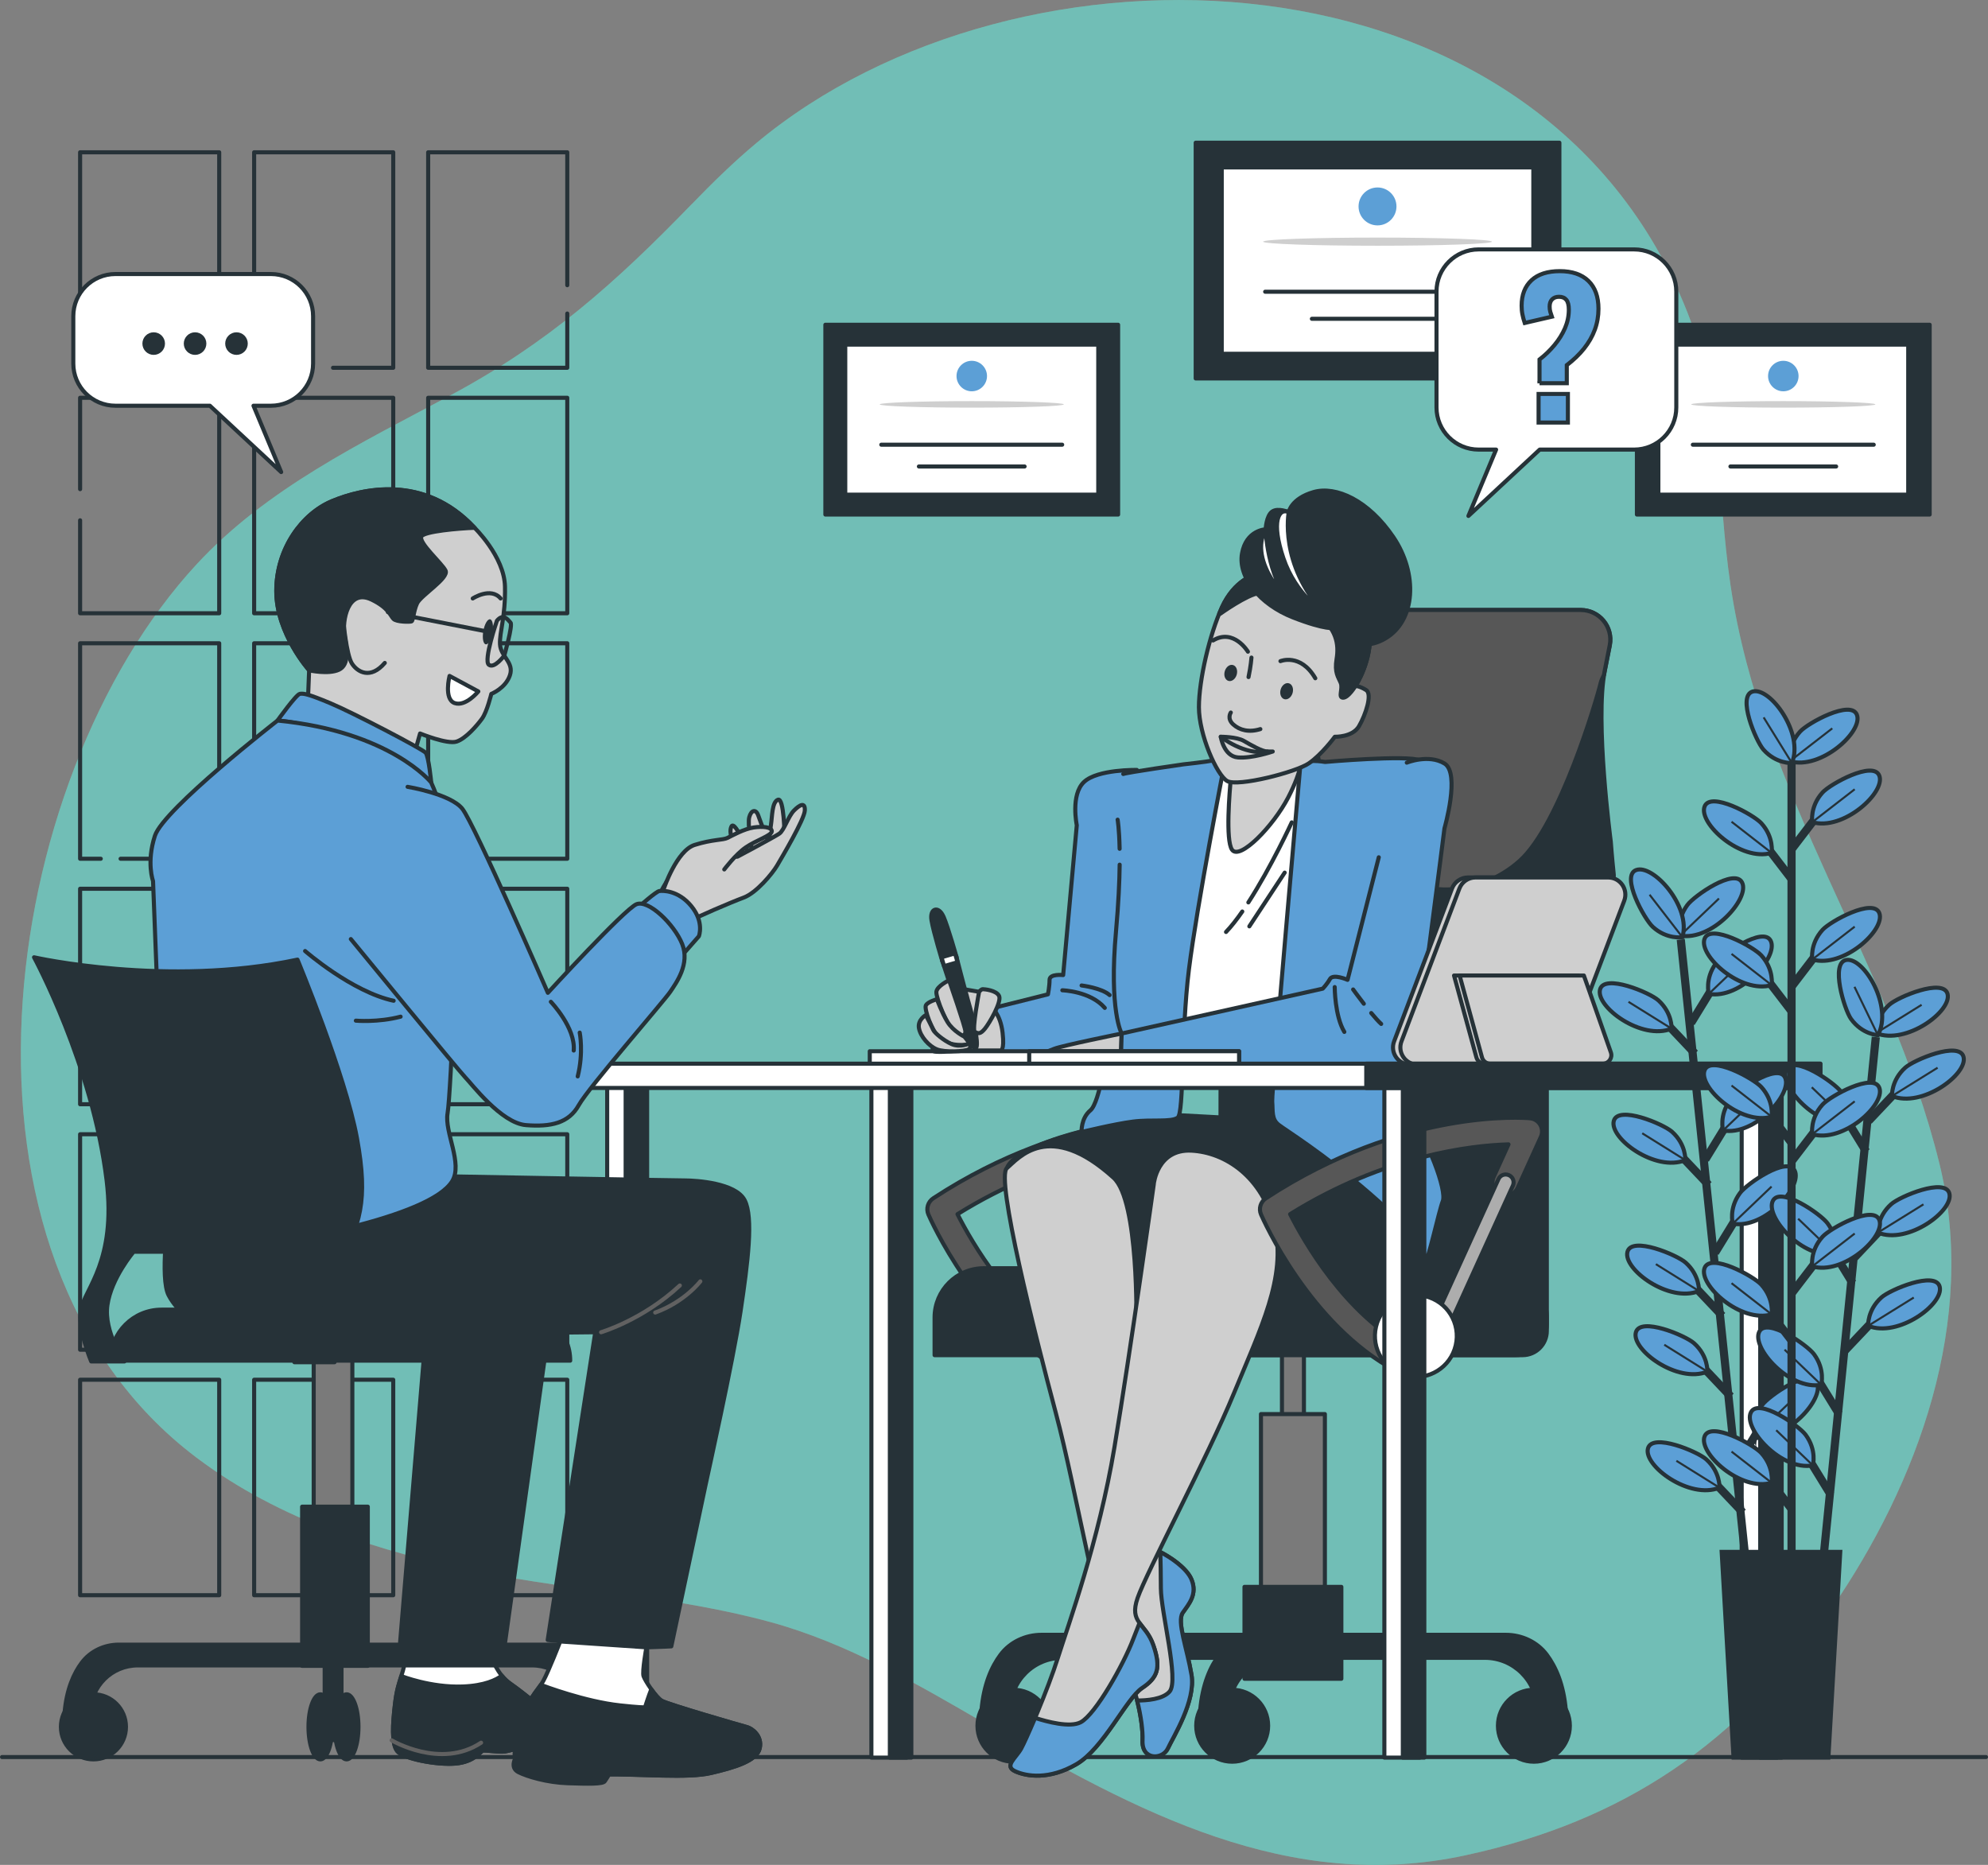 <svg xmlns="http://www.w3.org/2000/svg" viewBox="0 0 487.65 457.39"><rect x="0" y="0" width="487.65" height="457.39" fill="#808080" stroke="none"/><defs><style>      .cls-1, .cls-2, .cls-3, .cls-4, .cls-5, .cls-6, .cls-7, .cls-8, .cls-9, .cls-10, .cls-11, .cls-12, .cls-13, .cls-14 {        stroke: #263238;      }      .cls-1, .cls-3, .cls-4, .cls-5, .cls-6 {        stroke-miterlimit: 10;      }      .cls-1, .cls-5, .cls-6, .cls-15, .cls-12 {        fill: #5c9fd6;      }      .cls-2 {        fill: #575757;      }      .cls-2, .cls-7, .cls-8, .cls-9, .cls-10, .cls-11, .cls-12, .cls-13, .cls-16, .cls-14 {        stroke-linecap: round;        stroke-linejoin: round;      }      .cls-3, .cls-17, .cls-13 {        fill: #263238;      }      .cls-4, .cls-5 {        stroke-width: 2px;      }      .cls-4, .cls-11, .cls-16 {        fill: none;      }      .cls-6 {        stroke-width: .5px;      }      .cls-7 {        fill: #adadad;      }      .cls-8, .cls-18 {        fill: #92e3a9;      }      .cls-9 {        fill: #fff;      }      .cls-10, .cls-19 {        fill: #cfcfcf;      }      .cls-18, .cls-15, .cls-17, .cls-19, .cls-20 {        stroke-width: 0px;      }      .cls-20 {        fill: #0045df;        opacity: .23;      }      .cls-16 {        stroke: #616161;      }      .cls-14 {        fill: #7a7a7a;      }    </style></defs><g id="Background_Simple" data-name="Background Simple"><g><path class="cls-18" d="M169.68,50.08c5.09-5.26,10.3-10.36,15.87-15.01,64.36-53.67,192.2-50.15,228.36,41.53,8.62,21.85,7.2,44.09,10.57,66.85,7.66,51.77,38.99,92.16,51.25,141.92,9.5,38.57-5.38,78.47-26.45,109.11-22.9,33.3-51.19,52.22-89.83,60.56-43.31,9.35-80.58-10.63-117.79-32.32-16.73-9.75-34-19.77-52.58-24.86-23.27-6.37-47.78-7.59-71.35-12.3-24.52-4.9-49.13-12.69-69.53-28.06-65.32-49.21-48.99-166.09,0-219.07,17.34-18.75,40.46-29.78,62.38-41.52,23.66-12.67,40.26-27.38,59.08-46.83Z"></path><path class="cls-20" d="M169.68,50.08c5.09-5.26,10.3-10.36,15.87-15.01,64.36-53.67,192.2-50.15,228.36,41.53,8.62,21.85,7.2,44.09,10.57,66.85,7.66,51.77,38.99,92.16,51.25,141.92,9.5,38.57-5.38,78.47-26.45,109.11-22.9,33.3-51.19,52.22-89.83,60.56-43.31,9.35-80.58-10.63-117.79-32.32-16.73-9.75-34-19.77-52.58-24.86-23.27-6.37-47.78-7.59-71.35-12.3-24.52-4.9-49.13-12.69-69.53-28.06-65.32-49.21-48.99-166.09,0-219.07,17.34-18.75,40.46-29.78,62.38-41.52,23.66-12.67,40.26-27.38,59.08-46.83Z"></path></g></g><g id="Floor"><line class="cls-11" x1=".5" y1="430.94" x2="487.15" y2="430.94"></line></g><g id="Window"><g><g><polyline class="cls-11" points="139.15 69.95 139.15 37.35 105.03 37.35 105.03 90.2 139.15 90.2 139.15 76.9"></polyline><rect class="cls-11" x="105.03" y="97.56" width="34.12" height="52.85"></rect><rect class="cls-11" x="105.03" y="157.77" width="34.12" height="52.85"></rect><rect class="cls-11" x="105.03" y="217.98" width="34.12" height="52.85"></rect><rect class="cls-11" x="105.03" y="278.19" width="34.12" height="52.85"></rect><rect class="cls-11" x="105.03" y="338.4" width="34.12" height="52.85"></rect></g><g><polyline class="cls-11" points="81.69 90.2 96.46 90.2 96.46 37.35 62.34 37.35 62.34 90.2 74.74 90.2"></polyline><rect class="cls-11" x="62.34" y="97.56" width="34.12" height="52.85"></rect><rect class="cls-11" x="62.34" y="157.77" width="34.12" height="52.85"></rect><rect class="cls-11" x="62.34" y="217.98" width="34.12" height="52.85"></rect><rect class="cls-11" x="62.34" y="278.19" width="34.12" height="52.85"></rect><rect class="cls-11" x="62.34" y="338.4" width="34.12" height="52.85"></rect></g><g><rect class="cls-11" x="19.65" y="37.35" width="34.12" height="52.85"></rect><polyline class="cls-11" points="19.65 127.61 19.65 150.41 53.77 150.41 53.77 97.56 19.65 97.56 19.65 119.97"></polyline><polyline class="cls-11" points="29.58 210.62 53.77 210.62 53.77 157.77 19.65 157.77 19.65 210.62 24.72 210.62"></polyline><rect class="cls-11" x="19.65" y="217.98" width="34.12" height="52.85"></rect><rect class="cls-11" x="19.65" y="278.19" width="34.12" height="52.85"></rect><rect class="cls-11" x="19.65" y="338.4" width="34.12" height="52.85"></rect></g></g></g><g id="Diplomas"><g><rect class="cls-13" x="293.3" y="35" width="89.21" height="57.82"></rect><rect class="cls-9" x="299.69" y="41.06" width="76.43" height="45.71"></rect><path class="cls-15" d="M342.55,50.63c0,2.57-2.08,4.65-4.65,4.65s-4.65-2.08-4.65-4.65,2.08-4.65,4.65-4.65,4.65,2.08,4.65,4.65Z"></path><ellipse class="cls-19" cx="337.9" cy="59.27" rx="28.06" ry="1"></ellipse><line class="cls-11" x1="310.34" y1="71.55" x2="365.46" y2="71.55"></line><line class="cls-11" x1="321.8" y1="78.19" x2="354.01" y2="78.19"></line></g><g><rect class="cls-13" x="202.46" y="79.65" width="71.81" height="46.55"></rect><rect class="cls-9" x="207.34" y="84.52" width="62.06" height="36.8"></rect><path class="cls-15" d="M242.11,92.23c0,2.07-1.68,3.74-3.74,3.74s-3.74-1.68-3.74-3.74,1.68-3.74,3.74-3.74,3.74,1.68,3.74,3.74Z"></path><path class="cls-19" d="M260.95,99.18c0-.44-10.11-.8-22.58-.8s-22.58.36-22.58.8,10.11.8,22.58.8,22.58-.36,22.58-.8Z"></path><line class="cls-11" x1="216.18" y1="109.07" x2="260.55" y2="109.07"></line><line class="cls-11" x1="225.4" y1="114.41" x2="251.33" y2="114.41"></line></g><g><rect class="cls-13" x="401.53" y="79.65" width="71.81" height="46.55"></rect><rect class="cls-9" x="406.79" y="84.52" width="61.29" height="36.8"></rect><path class="cls-15" d="M441.18,92.23c0,2.07-1.68,3.74-3.74,3.74s-3.74-1.68-3.74-3.74,1.68-3.74,3.74-3.74,3.74,1.68,3.74,3.74Z"></path><path class="cls-19" d="M460.02,99.18c0-.44-10.11-.8-22.58-.8s-22.58.36-22.58.8,10.11.8,22.58.8,22.58-.36,22.58-.8Z"></path><line class="cls-11" x1="415.25" y1="109.07" x2="459.62" y2="109.07"></line><line class="cls-11" x1="424.47" y1="114.41" x2="450.4" y2="114.41"></line></g></g><g id="Character_2" data-name="Character 2"><g><g><g><g><path class="cls-2" d="M262.31,336.58c-.51,0-1.03-.12-1.51-.38-21.09-11.18-32.58-37.22-33.06-38.32-.63-1.45-.12-3.13,1.2-3.99,33.88-22.17,63.54-19.74,64.79-19.62,1.04.1,1.98.69,2.5,1.6.53.91.58,2.01.15,2.96l-5.68,12.5c-.74,1.63-2.66,2.34-4.28,1.61-1.63-.74-2.35-2.66-1.61-4.28l3.63-7.99c-9.09.27-30.24,2.61-53.57,17.12,3.32,6.57,13.47,24.5,28.96,32.71,1.58.84,2.18,2.8,1.34,4.37-.58,1.1-1.7,1.72-2.86,1.72Z"></path><path class="cls-7" d="M271.37,327.94c-.27,0-.54-.06-.8-.17-.98-.44-1.41-1.59-.96-2.57l16.37-36.01c.44-.98,1.59-1.4,2.57-.96.98.44,1.41,1.59.96,2.57l-16.37,36.01c-.32.72-1.03,1.14-1.77,1.14Z"></path></g><g><path class="cls-13" d="M387.75,149.6h-56.77c-3.48,0-6.46,2.46-7.13,5.87-.59,3-1.21,7.02-1.51,11.77-1.06,16.8-1.41,40.38-2.2,43.85-2.45,10.78-19.35,28.42-20.33,39.44-.98,11.02,0,81.83,0,81.83h71.99c4.21,0,7.63-3.42,7.63-7.63v-66.85c0-4.3,1.02-8.54,2.98-12.37,4.83-9.46,13.8-27.58,13.44-30.99-.49-4.65-.73-8.08-.73-8.08,0,0-3.94-29.78-1.47-41.89.51-2.48.92-4.56,1.25-6.32.85-4.48-2.58-8.62-7.14-8.62Z"></path><path class="cls-2" d="M322.34,167.24c-.04.7-.08,1.41-.12,2.13l.12.08s-2.2,22.54,10.53,37.73c12.74,15.19,30.13,12.74,39.93,3.92,9.8-8.82,18.86-39.44,19.84-43.61.11-.47.4-1.15.81-1.98.05-.33.11-.65.17-.96.51-2.48.92-4.56,1.25-6.32.85-4.48-2.58-8.62-7.14-8.62h-56.77c-3.48,0-6.46,2.46-7.13,5.87-.59,3-1.21,7.02-1.51,11.77Z"></path></g><rect class="cls-14" x="314.46" y="328.69" width="5.39" height="22.05"></rect><rect class="cls-14" x="309.31" y="346.82" width="15.68" height="45.81"></rect><path class="cls-13" d="M319.66,400.96h49.71c3.92,0,7.7,1.75,10.05,4.89,2.13,2.85,4.15,7.2,4.68,13.73h-7.1s0-.12,0-.33c0-7.01-5.76-12.65-12.76-12.65h-44.57v-5.63Z"></path><circle class="cls-13" cx="376.26" cy="423.26" r="8.82"></circle><rect class="cls-13" x="305.27" y="389.2" width="23.76" height="22.54"></rect><circle class="cls-13" cx="248.59" cy="423.26" r="8.82"></circle><path class="cls-13" d="M305.19,400.96h-49.71c-3.92,0-7.7,1.75-10.05,4.89-2.13,2.85-4.15,7.2-4.68,13.73h7.11s0-.12,0-.33c0-7.01,5.76-12.65,12.76-12.65h44.57v-5.63Z"></path><path class="cls-13" d="M317.68,400.96h-8.55c-3.92,0-7.7,1.75-10.05,4.89-2.13,2.85-4.15,7.2-4.68,13.73h7.1s0-.12,0-.33c0-7.01,5.76-12.65,12.76-12.65h3.41v-5.63Z"></path><circle class="cls-13" cx="302.25" cy="423.26" r="8.82"></circle><path class="cls-13" d="M241.32,311.05h126.03c6.66,0,12.08,5.41,12.08,12.08v3.3c0,3.28-2.66,5.94-5.94,5.94h-144.24v-9.24c0-6.66,5.41-12.08,12.08-12.08Z"></path></g><g><path class="cls-13" d="M265.31,277.49s-16.39,3.87-18.33,9.02c-1.93,5.15,34.12,28.54,43.56,30.04h44.42s11.02-1.05,14.84-7.82c3.83-6.77-.04-9.99-8.41-18.14-8.37-8.15-21.89-15.45-21.89-15.45l-40.13-2.15-14.08,4.5Z"></path><g><path class="cls-12" d="M278.87,188.84s-9.63-.2-12.97,2.95c-3.34,3.14-1.77,10.61-1.77,10.61l-3.34,36.75s-3.34-.39-3.34,1.18-.39,3.54-.39,3.54l-13.36,3.34.98,12.18s29.28-.59,30.46-.59,2.95-1.97,3.54-3.93c.59-1.96,5.11-64.45,5.11-64.45"></path><path class="cls-11" d="M260.59,242.88s6.88.2,10.41,4.32"></path><path class="cls-11" d="M265.31,241.7s4.91.59,6.88,2.36"></path></g><path class="cls-10" d="M243.21,247.02s2.18,1.63,2.72,6.26-.54,4.36-.54,4.36h-12.85l10.67-10.62Z"></path><g><path class="cls-9" d="M300.22,188.87l-6.76.69s-6.24,57.4-5.2,63.82c1.04,6.42-5.72,9.71-3.12,10.75s33.47,1.73,33.47,1.73c0,0,2.6.17,1.39-8.32-1.21-8.5,1.04-33.12,2.08-49.08,1.04-15.95,3.1-19.34,1.04-20.29-2.06-.95-22.89.69-22.89.69Z"></path><path class="cls-11" d="M304.73,223.56c-1.34,1.93-2.69,3.66-3.99,5.02"></path><path class="cls-11" d="M316.86,201.7s-5.04,10.97-10.64,19.63"></path><line class="cls-11" x1="315.13" y1="214.02" x2="306.46" y2="227.2"></line></g><path class="cls-12" d="M274.65,212.07c-.05,4.11-.28,9.47-.89,16.27-1.77,19.65,1.38,25.15,1.38,25.15l-3.54,3.54s-1.77,13.34-4.13,15.3-2.16,5.31-2.16,5.31c0,0,8.06-1.97,12.58-2.55,4.52-.59,9.43.2,11-.98,1.57-1.18.79-20.61,2.75-36.33s8.65-50.11,8.65-50.11c0,0-.59-1.57-2.55-1.18s-7.47.98-7.47.98c0,0-13.76,1.97-14.74,2.36"></path><path class="cls-8" d="M274.15,201.03s.39,2.17.49,7.15"></path><path class="cls-10" d="M302.05,189.54s-.04.39-.1,1.05c-.35,3.61-1.34,15.47.25,17.8,1.88,2.75,10.15-5.8,13.77-12.76,3.62-6.96,3.33-10.15,3.33-10.15l-17.25,4.06Z"></path><path class="cls-12" d="M318.95,187.86s-7.07,79.94-6.88,82.3-.2,4.32,1.57,5.7,10.81,6.88,22.4,16.9c11.59,10.02,13.36,14.8,13.75,15.98s3.14-11.62,4.13-14.17c.98-2.55-3.34-14.74-9.82-23.97-6.48-9.24-8.65-11.99-8.65-11.99,0,0,16.31-70.74,12.97-72.12s-23.38.39-23.38.39c0,0-5.5-.98-6.09.98Z"></path><g><path class="cls-10" d="M275.13,253.49s-14.54,2.95-16.51,3.73-6.48,2.55-6.48,2.55l22.79.39.2-6.68Z"></path><path class="cls-12" d="M338.21,210.26l-7.66,30.06s-3.54-1.57-4.32-.2-1.77,2.36-1.77,2.36l-49.32,11-.2,6.68s61.31,1.97,65.04,1.57,5.89-1.38,6.68-2.75,7.66-55.81,7.66-55.81c0,0,3.93-13.56,0-15.92-3.93-2.36-9.24-.2-9.24-.2"></path><path class="cls-11" d="M336.36,248.46c.89,1.07,1.75,2.04,2.44,2.67"></path><path class="cls-11" d="M331.92,242.68s1.16,1.62,2.62,3.5"></path><path class="cls-11" d="M327.4,242.09s0,7.07,2.36,11"></path></g><g><rect class="cls-9" x="213.35" y="257.83" width="90.59" height="3.14"></rect><rect class="cls-9" x="252.46" y="257.83" width="51.48" height="3.14"></rect></g><polygon class="cls-10" points="240.17 243.26 235.77 242.49 239.14 253.1 241.98 244.82 240.17 243.26"></polygon><g><path class="cls-13" d="M231.44,224.83c-1.19-2.76-3.44-2.1-2.95.87s2.69,10.14,2.69,10.14l1.74-.51,1.74-.51s-2.03-7.23-3.21-9.99Z"></path><path class="cls-13" d="M237.25,244.64c4.71,16.05,1.76,16.92-2.95.87-.85-2.88-3.21-9.99-3.21-9.99l1.74-.51,1.74-.51s1.85,7.26,2.69,10.14Z"></path><rect class="cls-9" x="231.21" y="234.24" width="3.44" height="2.26" transform="translate(-56.82 75.06) rotate(-16.34)"></rect></g><path class="cls-10" d="M232.8,240.42s-2.98,1.42-3.11,2.85,2.72,8.67,4.53,9.96c1.81,1.29,2.59.78,2.59-.26s-4.01-12.55-4.01-12.55Z"></path><path class="cls-9" d="M228.49,254.79s.23,2.18.34,2.86c.11.69,5.27.11,5.27.11l-5.61-2.98Z"></path><path class="cls-10" d="M229.82,245.07s-2.33.65-2.72,1.55c-.39.91,1.42,6.21,3.49,8.15,2.07,1.94,7.25,1.68,7.12,1.16s-1.16-1.68-1.16-1.68c0,0-2.72-1.29-4.14-3.62-1.42-2.33-2.59-5.56-2.59-5.56Z"></path><path class="cls-10" d="M227.1,248.96s-2.07,1.16-1.68,3.23c.39,2.07,2.46,4.4,4.4,5.18,1.94.78,6.86.52,7.76,0,.91-.52.13-1.42.13-1.42,0,0-2.2,1.04-4.27.13-2.07-.91-4.27-2.85-4.53-3.49-.26-.65-1.81-3.62-1.81-3.62Z"></path><path class="cls-10" d="M240.17,243.26s-1.81,9.45-1.04,9.83c.78.39,1.29.65,2.46-.78,1.16-1.42,4.14-6.6,3.49-8.02-.65-1.42-3.62-1.68-4.01-1.68s-.91.65-.91.65Z"></path><g><path class="cls-10" d="M278.74,324.71s.66-30.19-5.58-35.84c-15.88-14.38-23.39-4.72-26.18-2.36-2.79,2.36,6.87,40.77,12.02,60.08s10.53,53.02,14.82,58.6c4.29,5.58,6.65,16.74,6.44,21.67-.21,4.94,4.94,4.72,6.22,1.93,1.29-2.79,6.87-11.59,5.79-18.02-1.07-6.44-3.65-13.09-2.15-15.24,1.5-2.15,3.65-4.51,2.15-8.15-1.5-3.65-7.94-7.08-9.01-7.3s-2.44-4.42-3.02-13.33c-1.29-19.74-1.5-42.06-1.5-42.06Z"></path><path class="cls-12" d="M292.27,387.39c-1.18-2.85-5.36-5.57-7.65-6.72.06,2.1.14,5.4.14,8.87,0,5.79,4.51,22.53,2.15,25.32-1.65,1.94-5.68,2.22-7.98,2.21.96,3.82,1.43,7.5,1.33,9.81-.21,4.94,4.94,4.72,6.22,1.93,1.29-2.79,6.87-11.59,5.79-18.02-1.07-6.44-3.65-13.09-2.15-15.24,1.5-2.15,3.65-4.51,2.15-8.15Z"></path></g><g><path class="cls-10" d="M283.03,290.37s-5.79,41.41-9.66,64.59-11.28,43.4-13.85,51.55c-2.57,8.15-7.72,19.96-9.01,22.32s-4.29,4.29-1.5,5.58c2.79,1.29,8.37,2.15,15.02-1.72,6.65-3.86,12.23-16.09,16.09-18.67,3.86-2.57,4.72-4.94,2.79-10.51-1.93-5.58-6.01-5.36-3.86-11.59s17.22-34.62,23.66-50.28c6.44-15.66,12.94-28.52,9.93-40.76-3-12.23-12.02-18.24-20.39-18.67-8.37-.43-9.23,8.15-9.23,8.15Z"></path><path class="cls-12" d="M279.52,398.06c-.45,1.11-.96,2.42-1.55,3.95-2.36,6.22-9.23,18.45-12.87,20.39-2.63,1.39-8.25-.11-11.19-1.06-1.52,3.58-2.83,6.46-3.4,7.5-1.29,2.36-4.29,4.29-1.5,5.58,2.79,1.29,8.37,2.15,15.02-1.72,6.65-3.86,12.23-16.09,16.09-18.67,3.86-2.57,4.72-4.94,2.79-10.51-.94-2.73-2.4-4.07-3.39-5.46Z"></path></g><g><path class="cls-10" d="M307.71,140.98s-4.93,1.3-7.97,7.97c-3.04,6.67-5.65,17.83-5.65,24.5s4.35,16.67,6.96,18.12c2.61,1.45,16.82-2.17,20-4.35,3.19-2.17,6.38-6.52,6.38-6.52,0,0,4.35.15,5.94-2.61,1.59-2.75,3.33-7.83,1.74-8.84-1.59-1.01-2.61-1.01-2.61-1.01,0,0,4.2-6.23,3.48-13.77-.72-7.54-11.89-13.48-18.12-14.35-6.23-.87-10.15.87-10.15.87Z"></path><path class="cls-13" d="M335.98,154.46c-.72-7.54-11.89-13.48-18.12-14.35-6.23-.87-10.15.87-10.15.87,0,0-4.93,1.3-7.97,7.97-.22.49-.45,1.01-.66,1.55l.23.04s6.67-4.78,9.57-5.07c2.9-.29,8.84,1.59,13.92,5.07s5.65,7.54,5.07,11.02c-.58,3.48.43,4.49,1.01,5.94.58,1.45-.72,3.62.58,3.62s3.04-2.9,3.04-2.9c0,0,4.2-6.23,3.48-13.77Z"></path><g><path class="cls-13" d="M310.46,129.82s-4.78.15-5.8,5.94c-1.01,5.8,4.35,12.47,12.47,15.66,8.12,3.19,10.29,2.61,10.29,2.61,0,0,4.78,6.96,12.32,2.61,7.54-4.35,8.12-15.95,2.03-24.93-6.09-8.99-14.06-12.61-19.57-11.02-5.51,1.59-6.09,4.93-6.09,4.93,0,0-2.61-1.16-4.06-.14s-1.59,4.35-1.59,4.35Z"></path><path class="cls-9" d="M316.12,125.62s-2.46,12.76,8.7,24.79c0,0-6.96-4.49-10-13.48-3.04-8.99-1.16-12.47,1.3-11.31Z"></path><path class="cls-9" d="M310.46,129.82s.29,11.45,6.09,17.98c0,0-10.58-9.86-6.09-17.98Z"></path></g><path class="cls-11" d="M301.91,174.76s-1.01,1.45.58,2.9c1.59,1.45,3.91,2.03,6.67,1.16"></path><g><path class="cls-11" d="M299.45,180.7s3.91,0,5.65,1.01c1.74,1.01,4.49,2.61,5.8,2.61h1.3s-5.07,1.74-8.55,1.45c-3.48-.29-4.2-5.07-4.2-5.07Z"></path><path class="cls-11" d="M299.45,180.7s5.8,4.64,11.45,3.62"></path></g><path class="cls-17" d="M317.07,169.96c-.31,1.08-1.22,1.76-2.03,1.52s-1.21-1.3-.9-2.37c.31-1.08,1.22-1.76,2.03-1.52.81.23,1.21,1.3.9,2.37Z"></path><path class="cls-17" d="M303.36,165.48c-.31,1.08-1.22,1.76-2.03,1.52s-1.21-1.3-.9-2.37c.31-1.08,1.22-1.76,2.03-1.52.81.23,1.21,1.3.9,2.37Z"></path><path class="cls-11" d="M314.09,162.15s4.93-2.03,8.55,4.2"></path><path class="cls-11" d="M306.11,159.83s-3.48-5.8-8.55-2.75"></path><path class="cls-11" d="M306.98,161.28s-.14,2.03-.72,4.78"></path></g></g></g><g><path class="cls-2" d="M343.9,336.58c-.51,0-1.03-.12-1.51-.38-21.09-11.18-32.58-37.22-33.06-38.32-.63-1.45-.12-3.13,1.2-3.99,33.88-22.17,63.53-19.74,64.79-19.62,1.04.1,1.98.69,2.5,1.6.53.91.58,2.01.15,2.96l-5.68,12.5c-.74,1.63-2.66,2.34-4.28,1.61-1.63-.74-2.35-2.66-1.61-4.28l3.63-7.99c-9.09.27-30.24,2.61-53.57,17.12,3.32,6.57,13.47,24.5,28.96,32.71,1.58.84,2.18,2.8,1.34,4.37-.58,1.1-1.7,1.72-2.86,1.72Z"></path><g><path class="cls-7" d="M352.96,327.94c-.27,0-.54-.06-.8-.17-.98-.44-1.41-1.59-.96-2.57l16.37-36.01c.44-.98,1.59-1.4,2.57-.96.98.44,1.41,1.59.96,2.57l-16.37,36.01c-.32.72-1.03,1.14-1.77,1.14Z"></path><circle class="cls-9" cx="347.33" cy="327.71" r="10.04" transform="translate(-51.15 590.86) rotate(-76.78)"></circle></g></g></g></g><g id="Speech_Bubble_2" data-name="Speech Bubble 2"><g><path class="cls-9" d="M400.85,61.17h-38.14c-5.71,0-10.34,4.63-10.34,10.34v28.42c0,5.71,4.63,10.34,10.34,10.34h4.28l-6.79,16.27,17.49-16.27h23.16c5.71,0,10.34-4.63,10.34-10.34v-28.42c0-5.71-4.63-10.34-10.34-10.34Z"></path><path class="cls-1" d="M377.64,94v-5.83c1.36-1.05,2.58-2.23,3.66-3.53,1.08-1.3,1.94-2.67,2.58-4.14.63-1.46.95-2.98.95-4.54,0-1.11-.2-1.92-.61-2.42-.41-.5-1-.75-1.79-.75-.72,0-1.29.21-1.7.63-.41.42-.61,1.01-.61,1.76,0,.48.05.91.16,1.29.11.38.23.78.38,1.2l-6.65,1.54c-.24-.72-.43-1.42-.56-2.1-.14-.68-.2-1.39-.2-2.15,0-2.65.81-4.72,2.42-6.22,1.61-1.49,3.93-2.24,6.94-2.24s5.39.8,7.03,2.4c1.64,1.6,2.46,3.87,2.46,6.83,0,1.81-.3,3.53-.9,5.15-.6,1.63-1.49,3.16-2.64,4.61-1.16,1.45-2.57,2.8-4.23,4.07v4.43h-6.69ZM377.41,103.63v-7.01h7.19v7.01h-7.19Z"></path></g></g><g id="Speech_Bubble_1" data-name="Speech Bubble 1"><g><path class="cls-9" d="M28.32,67.21h38.14c5.71,0,10.34,4.63,10.34,10.34v11.62c0,5.71-4.63,10.34-10.34,10.34h-4.28l6.79,16.27-17.49-16.27h-23.16c-5.71,0-10.34-4.63-10.34-10.34v-11.62c0-5.71,4.63-10.34,10.34-10.34Z"></path><g><path class="cls-17" d="M40.47,84.27c0,1.53-1.24,2.77-2.77,2.77s-2.77-1.24-2.77-2.77,1.24-2.77,2.77-2.77,2.77,1.24,2.77,2.77Z"></path><path class="cls-17" d="M50.62,84.27c0,1.53-1.24,2.77-2.77,2.77s-2.77-1.24-2.77-2.77,1.24-2.77,2.77-2.77,2.77,1.24,2.77,2.77Z"></path><path class="cls-17" d="M60.78,84.27c0,1.53-1.24,2.77-2.77,2.77s-2.77-1.24-2.77-2.77,1.24-2.77,2.77-2.77,2.77,1.24,2.77,2.77Z"></path></g></g></g><g id="Device"><g><g><path class="cls-10" d="M392.67,215.21h-32.56c-1.75,0-3.32,1.08-3.94,2.72l-14.2,37.47c-1.04,2.75.99,5.7,3.94,5.7h32.56c1.75,0,3.32-1.08,3.94-2.72l14.2-37.47c1.04-2.76-.99-5.7-3.94-5.7Z"></path><path class="cls-10" d="M394.48,215.21h-32.56c-1.75,0-3.32,1.08-3.94,2.72l-14.2,37.47c-1.04,2.75.99,5.7,3.94,5.7h32.56c1.75,0,3.32-1.08,3.94-2.72l14.2-37.47c1.04-2.76-.99-5.7-3.94-5.7Z"></path></g><path class="cls-10" d="M393.77,258.11l-6.62-18.85h-30.48l5.49,20.09c.25.9,1.07,1.53,2.01,1.53h27.64c1.43,0,2.44-1.42,1.96-2.77Z"></path><path class="cls-10" d="M395.14,258.11l-6.62-18.85h-30.48l5.49,20.09c.25.9,1.07,1.53,2.01,1.53h27.64c1.43,0,2.44-1.42,1.96-2.77Z"></path></g></g><g id="Table"><g><g><rect class="cls-9" x="213.75" y="266.19" width="8.67" height="164.89" transform="translate(436.17 697.27) rotate(180)"></rect><rect class="cls-13" x="218.29" y="266.19" width="5.27" height="164.89" transform="translate(441.84 697.27) rotate(180)"></rect></g><g><g><rect class="cls-9" x="339.57" y="266.19" width="8.67" height="164.89" transform="translate(687.82 697.27) rotate(180)"></rect><rect class="cls-13" x="344.11" y="266.19" width="5.27" height="164.89" transform="translate(693.49 697.27) rotate(180)"></rect></g><g><rect class="cls-9" x="427.24" y="266.19" width="8.67" height="164.89" transform="translate(863.14 697.27) rotate(180)"></rect><rect class="cls-13" x="431.77" y="266.19" width="5.27" height="164.89" transform="translate(868.81 697.27) rotate(180)"></rect></g><g><rect class="cls-9" x="148.93" y="266.19" width="8.67" height="164.89" transform="translate(306.54 697.27) rotate(180)"></rect><rect class="cls-13" x="153.47" y="266.19" width="5.27" height="164.89" transform="translate(312.21 697.27) rotate(180)"></rect></g><rect class="cls-9" x="137.32" y="260.88" width="309.21" height="5.96"></rect><rect class="cls-13" x="335.14" y="260.88" width="111.38" height="5.96"></rect></g></g></g><g id="Plant"><g><g><line class="cls-4" x1="412.29" y1="230.43" x2="430.43" y2="404.21"></line><g><g><line class="cls-5" x1="427.51" y1="370.95" x2="419.29" y2="362.27"></line><path class="cls-1" d="M421.78,364.87s.24-3.84-3.27-6.97c-2.11-1.88-13.22-6.56-14.27-2.65-1.15,4.25,10.22,12.61,17.54,9.62Z"></path><line class="cls-6" x1="421.78" y1="364.87" x2="411.21" y2="358.28"></line></g><g><line class="cls-5" x1="422.47" y1="322.72" x2="414.25" y2="314.04"></line><path class="cls-1" d="M416.75,316.64s.24-3.84-3.27-6.97c-2.11-1.88-13.22-6.56-14.27-2.65-1.15,4.25,10.22,12.61,17.54,9.62Z"></path><line class="cls-6" x1="416.75" y1="316.64" x2="406.18" y2="310.05"></line></g><g><line class="cls-5" x1="424.54" y1="342.49" x2="416.31" y2="333.8"></line><path class="cls-1" d="M418.81,336.41s.24-3.84-3.27-6.97c-2.11-1.88-13.22-6.56-14.27-2.65-1.15,4.25,10.22,12.61,17.54,9.62Z"></path><line class="cls-6" x1="418.81" y1="336.41" x2="408.24" y2="329.82"></line></g><g><line class="cls-5" x1="419.12" y1="290.62" x2="410.9" y2="281.94"></line><path class="cls-1" d="M413.4,284.54s.24-3.84-3.27-6.97c-2.11-1.88-13.22-6.56-14.27-2.65-1.15,4.25,10.22,12.61,17.54,9.62Z"></path><line class="cls-6" x1="413.4" y1="284.54" x2="402.83" y2="277.95"></line></g><g><line class="cls-5" x1="415.76" y1="258.38" x2="407.54" y2="249.69"></line><path class="cls-1" d="M410.03,252.29s.23-3.84-3.27-6.97c-2.11-1.88-13.22-6.56-14.27-2.65-1.15,4.25,10.22,12.61,17.54,9.62Z"></path><line class="cls-6" x1="410.03" y1="252.29" x2="399.46" y2="245.71"></line></g><g><line class="cls-5" x1="426.12" y1="359.26" x2="432.38" y2="349.06"></line><path class="cls-1" d="M430.47,352.12s-1.02-3.71,1.76-7.5c1.68-2.28,11.58-9.14,13.42-5.54,2,3.93-7.4,14.45-15.18,13.03Z"></path><line class="cls-6" x1="430.47" y1="352.12" x2="439.99" y2="343.03"></line></g><g><line class="cls-5" x1="420.7" y1="307.25" x2="426.95" y2="297.06"></line><path class="cls-1" d="M425.04,300.12s-1.02-3.71,1.76-7.5c1.68-2.28,11.58-9.14,13.42-5.53,2,3.93-7.4,14.45-15.18,13.03Z"></path><line class="cls-6" x1="425.04" y1="300.12" x2="434.56" y2="291.02"></line></g><g><line class="cls-5" x1="418.31" y1="284.39" x2="424.56" y2="274.2"></line><path class="cls-1" d="M422.66,277.26s-1.02-3.71,1.76-7.5c1.68-2.28,11.58-9.14,13.42-5.53,2,3.93-7.4,14.45-15.18,13.03Z"></path><line class="cls-6" x1="422.66" y1="277.26" x2="432.18" y2="268.16"></line></g><g><line class="cls-5" x1="414.82" y1="250.89" x2="421.07" y2="240.69"></line><path class="cls-1" d="M419.16,243.76s-1.02-3.71,1.76-7.5c1.68-2.28,11.58-9.14,13.42-5.53,2,3.93-7.4,14.45-15.18,13.03Z"></path><line class="cls-6" x1="419.16" y1="243.76" x2="428.68" y2="234.66"></line><path class="cls-1" d="M412.14,229.47s-1.02-3.71,1.76-7.5c1.68-2.28,11.58-9.14,13.42-5.53,2,3.93-7.4,14.45-15.18,13.03Z"></path><line class="cls-6" x1="412.14" y1="229.47" x2="421.66" y2="220.37"></line><path class="cls-1" d="M412.69,229.86s-3.8.63-7.27-2.54c-2.09-1.91-7.88-12.47-4.1-13.92,4.11-1.58,13.59,8.87,11.37,16.46Z"></path><line class="cls-6" x1="412.69" y1="229.86" x2="404.64" y2="219.44"></line></g></g></g><g><line class="cls-5" x1="460.13" y1="254.36" x2="445.15" y2="403.4"></line><g><g><line class="cls-5" x1="451.09" y1="346.77" x2="444.83" y2="336.58"></line><path class="cls-1" d="M446.74,339.64s1.02-3.71-1.77-7.5c-1.68-2.28-11.58-9.14-13.42-5.53-2,3.93,7.41,14.44,15.19,13.03Z"></path><line class="cls-6" x1="446.74" y1="339.64" x2="437.75" y2="331.02"></line></g><g><line class="cls-5" x1="449.03" y1="366.54" x2="442.78" y2="356.35"></line><path class="cls-1" d="M444.69,359.41s1.02-3.71-1.77-7.5c-1.68-2.28-11.58-9.14-13.42-5.53-2,3.93,7.41,14.44,15.19,13.03Z"></path><line class="cls-6" x1="444.69" y1="359.41" x2="435.7" y2="350.78"></line></g><g><line class="cls-5" x1="454.42" y1="314.67" x2="448.16" y2="304.48"></line><path class="cls-1" d="M450.07,307.54s1.02-3.71-1.77-7.5c-1.68-2.28-11.58-9.14-13.42-5.53-2,3.93,7.41,14.44,15.19,13.03Z"></path><line class="cls-6" x1="450.07" y1="307.54" x2="441.08" y2="298.91"></line></g><g><line class="cls-5" x1="457.76" y1="282.42" x2="451.51" y2="272.23"></line><path class="cls-1" d="M453.41,275.29s1.02-3.71-1.77-7.5c-1.68-2.28-11.58-9.14-13.42-5.53-2,3.93,7.41,14.44,15.19,13.03Z"></path><line class="cls-6" x1="453.41" y1="275.29" x2="444.42" y2="266.67"></line></g><g><line class="cls-5" x1="452.53" y1="331.27" x2="460.75" y2="322.58"></line><path class="cls-1" d="M458.25,325.18s-.24-3.84,3.27-6.98c2.11-1.89,13.21-6.56,14.27-2.65,1.15,4.25-10.21,12.62-17.54,9.63Z"></path><line class="cls-6" x1="458.25" y1="325.18" x2="469.44" y2="318.24"></line></g><g><line class="cls-5" x1="454.91" y1="308.41" x2="463.12" y2="299.72"></line><path class="cls-1" d="M460.63,302.32s-.24-3.84,3.27-6.98c2.11-1.89,13.21-6.56,14.27-2.65,1.15,4.25-10.21,12.62-17.54,9.63Z"></path><line class="cls-6" x1="460.63" y1="302.32" x2="471.82" y2="295.38"></line></g><g><line class="cls-5" x1="458.38" y1="274.9" x2="466.6" y2="266.21"></line><path class="cls-1" d="M464.1,268.82s-.24-3.84,3.27-6.98c2.11-1.89,13.21-6.56,14.27-2.65,1.15,4.25-10.21,12.62-17.54,9.63Z"></path><line class="cls-6" x1="464.1" y1="268.82" x2="475.29" y2="261.87"></line><path class="cls-1" d="M460.18,253.39s-.24-3.84,3.27-6.98c2.11-1.89,13.21-6.56,14.27-2.65,1.15,4.25-10.21,12.62-17.54,9.63Z"></path><line class="cls-6" x1="460.18" y1="253.39" x2="471.37" y2="246.44"></line><path class="cls-1" d="M460.64,253.89s-3.84-.17-6.59-3.98c-1.65-2.3-5.14-13.83-1.14-14.47,4.35-.7,11.48,11.48,7.74,18.45Z"></path><line class="cls-6" x1="460.64" y1="253.89" x2="454.9" y2="242.03"></line></g></g></g><line class="cls-4" x1="439.46" y1="183.6" x2="439.46" y2="403.36"></line><polygon class="cls-3" points="448.5 431.08 425.23 431.08 422.32 380.62 451.41 380.62 448.5 431.08"></polygon><g><g><line class="cls-5" x1="439.64" y1="370.32" x2="432.36" y2="360.83"></line><path class="cls-1" d="M434.58,363.67s.63-3.8-2.53-7.28c-1.9-2.09-12.46-7.89-13.92-4.11-1.58,4.11,8.86,13.6,16.45,11.39Z"></path><line class="cls-6" x1="434.58" y1="363.67" x2="424.74" y2="356.02"></line></g><g><line class="cls-5" x1="439.64" y1="329.02" x2="432.36" y2="319.53"></line><path class="cls-1" d="M434.58,322.37s.63-3.8-2.53-7.28c-1.9-2.09-12.46-7.89-13.92-4.11-1.58,4.11,8.86,13.6,16.45,11.39Z"></path><line class="cls-6" x1="434.58" y1="322.37" x2="424.74" y2="314.72"></line></g><g><line class="cls-5" x1="439.64" y1="280.53" x2="432.36" y2="271.04"></line><path class="cls-1" d="M434.58,273.89s.63-3.8-2.53-7.28c-1.9-2.09-12.46-7.89-13.92-4.11-1.58,4.11,8.86,13.6,16.45,11.39Z"></path><line class="cls-6" x1="434.58" y1="273.89" x2="424.74" y2="266.24"></line></g><g><line class="cls-5" x1="439.64" y1="248.25" x2="432.36" y2="238.76"></line><path class="cls-1" d="M434.58,241.61s.63-3.8-2.53-7.28c-1.9-2.09-12.46-7.89-13.92-4.11-1.58,4.11,8.86,13.6,16.45,11.39Z"></path><line class="cls-6" x1="434.58" y1="241.61" x2="424.74" y2="233.96"></line></g><g><line class="cls-5" x1="439.64" y1="215.83" x2="432.36" y2="206.34"></line><path class="cls-1" d="M434.58,209.19s.63-3.8-2.53-7.28c-1.9-2.09-12.46-7.89-13.92-4.11-1.58,4.11,8.86,13.6,16.45,11.39Z"></path><line class="cls-6" x1="434.58" y1="209.19" x2="424.74" y2="201.54"></line></g><g><line class="cls-5" x1="439.48" y1="317.24" x2="446.75" y2="307.75"></line><path class="cls-1" d="M444.54,310.6s-.63-3.8,2.53-7.28c1.9-2.09,12.46-7.89,13.92-4.11,1.58,4.11-8.86,13.6-16.45,11.39Z"></path><line class="cls-6" x1="444.54" y1="310.6" x2="454.95" y2="302.54"></line></g><g><line class="cls-5" x1="439.48" y1="284.83" x2="446.75" y2="275.33"></line><path class="cls-1" d="M444.54,278.18s-.63-3.8,2.53-7.28c1.9-2.09,12.46-7.89,13.92-4.11,1.58,4.11-8.86,13.6-16.45,11.39Z"></path><line class="cls-6" x1="444.54" y1="278.18" x2="454.95" y2="270.12"></line></g><g><line class="cls-5" x1="439.48" y1="241.98" x2="446.75" y2="232.48"></line><path class="cls-1" d="M444.54,235.33s-.63-3.8,2.53-7.28c1.9-2.09,12.46-7.89,13.92-4.11,1.58,4.11-8.86,13.6-16.45,11.39Z"></path><line class="cls-6" x1="444.54" y1="235.33" x2="454.95" y2="227.27"></line></g><g><line class="cls-5" x1="439.48" y1="208.29" x2="446.75" y2="198.8"></line><path class="cls-1" d="M444.54,201.64s-.63-3.8,2.53-7.28c1.9-2.09,12.46-7.89,13.92-4.11,1.58,4.11-8.86,13.6-16.45,11.39Z"></path><line class="cls-6" x1="444.54" y1="201.64" x2="454.95" y2="193.58"></line><path class="cls-1" d="M439.04,186.7s-.63-3.8,2.53-7.28c1.9-2.09,12.46-7.89,13.92-4.11,1.58,4.11-8.86,13.6-16.45,11.39Z"></path><line class="cls-6" x1="439.04" y1="186.7" x2="449.45" y2="178.64"></line><path class="cls-1" d="M439.55,187.15s-3.84.23-6.97-3.28c-1.88-2.11-6.54-13.22-2.63-14.27,4.26-1.14,12.6,10.24,9.6,17.55Z"></path><line class="cls-6" x1="439.55" y1="187.15" x2="432.62" y2="175.95"></line></g></g></g></g><g id="Character_1" data-name="Character 1"><g><g><g><path class="cls-9" d="M99.8,403.41s-.1,3.35-.98,6.4c-.89,3.05-1.48,4.13-1.97,8.46-.49,4.33-.89,9.35.59,11.22,1.48,1.87,9.65,3.44,14.27,3.05s6.1-2.95,6.69-3.15c.59-.2,3.94.39,5.41.2,1.48-.2,9.94-2.56,11.81-3.74,1.87-1.18.98-3.64.2-4.43s-7.38-6.2-10.63-8.46c-3.25-2.26-4.53-6.4-4.53-6.4l-.2-1.48-20.67-1.67Z"></path><path class="cls-13" d="M125.2,412.95c-.82-.57-1.52-1.27-2.1-1.98-1.32,1.02-4.22,2.47-9.61,2.67-7.84.29-14.98-2.53-15.05-2.56-.68,2.18-1.16,3.52-1.58,7.18-.49,4.33-.89,9.35.59,11.22,1.48,1.87,9.65,3.44,14.27,3.05,4.63-.39,6.1-2.95,6.69-3.15.59-.2,3.94.39,5.41.2,1.48-.2,9.94-2.56,11.81-3.74,1.87-1.18.98-3.64.2-4.43-.79-.79-7.38-6.2-10.63-8.46Z"></path><path class="cls-16" d="M96.06,426.83s12.01,7.19,21.95.59"></path></g><path class="cls-13" d="M104.75,323.62l-6.61,79.24s3.8,4.62,11.56,4.79c7.76.17,13.87-2.48,13.87-2.48l11.56-82.88-30.39,1.32Z"></path></g><g><path class="cls-10" d="M116.27,129.3s7.45,7.14,7.6,14.59c.15,7.45-1.37,11.1-1.22,14.13.15,3.04,3.5,4.41,2.43,7.6-1.06,3.19-4.56,4.56-4.56,4.56,0,0-1.06,4.41-2.28,6.08-1.22,1.67-3.95,4.86-6.23,5.62-2.28.76-8.97-1.98-8.97-1.98l-1.37,4.86-26.14-12.92.3-7.45s-8.06-8.97-8.06-19.45,6.38-19,13.68-22.04c7.3-3.04,22.49-6.69,34.81,6.38Z"></path><path class="cls-13" d="M116.42,129.45c-.09-.09-.15-.15-.15-.15-12.31-13.07-27.51-9.42-34.81-6.38-7.3,3.04-13.68,11.55-13.68,22.04s8.06,19.45,8.06,19.45c0,0,4.71,1.06,7.3-.15,2.58-1.22,1.98-5.17,1.37-8.51-.61-3.34.76-11.55,6.69-8.66,4.14,2.01,4.56,3.95,5.32,4.71s3.95.76,4.41.61c.46-.15.46-2.43,1.37-4.41.91-1.98,7.9-6.23,6.99-8.06-.91-1.82-6.69-6.84-5.93-8.36.63-1.26,9.22-2,13.07-2.13Z"></path><path class="cls-11" d="M84.2,152.1s.76,8.51,2.13,10.64c1.37,2.13,4.56,3.95,8.06-.15"></path><path class="cls-11" d="M115.96,146.78s4.41-2.89,6.84,0"></path><path class="cls-9" d="M117.33,169.58l-7.06-3.8s-1.45,5.71,1.25,6.66,5.81-2.85,5.81-2.85Z"></path><path class="cls-17" d="M120.81,155.15c-.29,1.7-1.03,2.98-1.66,2.88s-.89-1.57-.59-3.26c.29-1.7,1.04-2.98,1.66-2.88.62.11.88,1.57.59,3.26Z"></path><line class="cls-11" x1="95.14" y1="150.12" x2="120.81" y2="155.15"></line><path class="cls-11" d="M121.89,152.25s-3.34,9.73-1.98,10.79c1.37,1.06,3.8-2.28,3.8-2.28,0,0,2.13-7.45,1.52-8.06s-1.67-2.43-3.34-.46Z"></path></g><path class="cls-12" d="M105.78,191.92s-.61-6.38-1.37-7.3c-.76-.91-17.93-9.88-23.41-12.16-5.47-2.28-6.54-2.43-7.45-2.28-.91.15-5.47,6.54-5.47,6.54,0,0,8.06.3,21.43,6.08s16.26,9.12,16.26,9.12Z"></path><g><path class="cls-10" d="M192.45,205.03s-.12-9.47-1.62-8.89-1.39,4.16-1.73,6.24c-.35,2.08-.35,3.81-.46,4.16-.12.35-2.08-4.97-2.66-6.58s-1.73-1.27-2.19.46c-.46,1.73.58,7.28.58,7.85s.12,3,.12,3c0,0-4.16-10.51-5.08-8.55-.92,1.96,1.27,5.31,1.5,7.39.23,2.08.69,4.62.69,4.62,0,0,2.43,1.15,6.24-4.04s4.62-5.66,4.62-5.66Z"></path><path class="cls-10" d="M161.73,219.58s2.54-6.12,6.35-7.74c3.81-1.62,12.82-1.73,12.82-1.73,0,0,9.12-4.85,10.28-5.66s2.19-4.27,3.58-5.66,2.77-2.19,2.66,0-5.66,11.55-6.81,13.51c-1.15,1.96-5.08,6.7-8.2,7.85-3.12,1.15-12.24,5.08-12.47,5.43-.23.35-8.2-6.01-8.2-6.01Z"></path><path class="cls-10" d="M162.88,217.85s3.12-9.24,7.51-10.62c4.39-1.39,6.93-1.15,8.08-1.73,1.15-.58,4.04-2.19,6.35-2.54,2.31-.35,4.5-.12,4.5.92s-3.81,2.19-6.35,3.93c-2.54,1.73-5.31,5.43-5.31,5.43"></path></g><g><path class="cls-13" d="M41.37,297.97s-2.21,15.5,0,19.72c2.21,4.23,7.25,8.05,11.67,9.06,4.43,1.01,92.98,0,92.98,0l-11.67,75.47s17.02,2.03,24.2,1.81c4.39-.13,6.12-.24,6.12-.24,0,0,8.25-38.81,8.45-39.82.2-1.01,6.71-30.18,8.52-42.25,1.81-12.08,3.22-23.15,1.01-27.37-2.21-4.23-11.87-4.83-14.69-4.83s-57.96-1.01-57.96-1.01c0,0-21.33,9.46-34.82,10.26-13.48.81-33.81-.81-33.81-.81Z"></path><path class="cls-16" d="M147.44,326.75s10.26-3.02,19.32-11.47"></path><path class="cls-16" d="M171.79,314.27s-3.82,5.03-11.07,7.65"></path></g><g><path class="cls-12" d="M68.09,176.72s-27.97,21.73-30.09,28.27c-2.13,6.54-.46,11.1-.46,11.1,0,0,1.77,45.15,1.77,45.97s-1.1,26.88-1.1,30.99,3.29,8.5,8.23,8.5,27.43,2.47,39.49-.55c12.07-3.02,22.22-6.86,24.96-11.24,2.74-4.39-1.92-12.07-1.1-16.73s3.02-53.76,1.37-63.35c-1.65-9.6-5.39-17.76-5.39-17.76,0,0-10.01-12.5-37.69-15.2Z"></path><path class="cls-12" d="M156.88,222.24s4.04-3.58,4.85-3.7c.81-.12,4.62-.23,7.85,3.7,3.23,3.93,1.85,7.39,1.85,7.39l-5.08,5.77-9.47-13.17Z"></path><path class="cls-12" d="M99.98,192.98s10.49,1.71,13.42,5.37c2.93,3.66,20.99,45.15,20.99,45.15,0,0,18.79-20.5,21.72-21.72,2.93-1.22,9.27,4.88,11.23,9.76,1.95,4.88-1.46,9.52-2.93,11.71-1.46,2.2-20.01,23.43-22.45,27.82-2.44,4.39-6.83,5.37-12.94,4.88-6.1-.49-13.42-10.25-14.89-11.71-1.46-1.46-28.07-33.92-28.07-33.92"></path><path class="cls-11" d="M74.84,233.25s11.47,10.01,21.72,12.2"></path><path class="cls-11" d="M87.29,250.33s5.37.49,10.98-.98"></path><path class="cls-11" d="M135.12,245.7s6.1,6.35,5.61,11.96"></path></g><path class="cls-11" d="M142.2,253.26s.98,4.88-.49,10.74"></path><g><g><path class="cls-13" d="M74.1,403.37H29.15c-3.55,0-6.96,1.58-9.09,4.42-1.93,2.57-3.75,6.51-4.23,12.41h6.42s0-.11,0-.3c0-6.34,5.21-11.44,11.54-11.44h40.3v-5.1Z"></path><circle class="cls-13" cx="22.92" cy="423.53" r="7.98"></circle><path class="cls-13" d="M81.49,423.53c0,4.4-1.3,7.98-2.91,7.98s-2.91-3.57-2.91-7.98,1.3-7.98,2.91-7.98,2.91,3.57,2.91,7.98Z"></path><ellipse class="cls-13" cx="85.02" cy="423.53" rx="2.91" ry="7.98"></ellipse><rect class="cls-13" x="79.64" y="403.65" width="4.13" height="23.12"></rect></g><g><path class="cls-13" d="M90.21,403.37h44.95c3.55,0,6.96,1.58,9.09,4.42,1.93,2.57,3.75,6.51,4.23,12.41h-6.42s0-.11,0-.3c0-6.34-5.21-11.44-11.54-11.44h-40.3v-5.1Z"></path><circle class="cls-9" cx="141.39" cy="423.53" r="7.98"></circle></g><rect class="cls-14" x="76.95" y="331.82" width="9.48" height="40.18"></rect><rect class="cls-13" x="74.11" y="369.53" width="16.11" height="39.04"></rect></g><path class="cls-13" d="M139.87,333.72H27.11c0-6.91,5.6-12.51,12.51-12.51h87.74c6.91,0,12.51,5.6,12.51,12.51h0Z"></path><path class="cls-13" d="M8.35,234.79s32.6,7.39,64.62.57c0,0,11.75,28.24,14.59,43.78,2.84,15.54.76,21.23-4.74,31.46-5.5,10.23-5.31,13.83-4.55,17.81.76,3.98,3.79,5.69,3.79,5.69h-9.85s-3.03-7.01-2.08-11.56c.95-4.55.92-4.31,2.65-7.77,2.27-4.55,3.03-7.77,3.03-7.77h-43.02s-5.5,6.44-6.44,13.08c-.95,6.63,4.17,13.83,4.17,13.83h-8.15s-3.41-7.96-2.46-12.89c.95-4.93,8.63-11.78,6.25-31.46-3.41-28.24-17.81-54.77-17.81-54.77Z"></path><path class="cls-13" d="M126.43,431.22s-1.38,2.33.73,3.42c2.11,1.08,7.08,2.56,12.1,2.72,5.02.16,8.59.25,9.09-.48.5-.73.85-1.34.85-1.34,0,0-16.21-1.82-22.77-4.31Z"></path><path class="cls-9" d="M137.42,402.59s-2.91,7.44-4.14,9.66c-1.23,2.22-2.99,3.44-4.34,7.5-1.35,4.06-3.25,10.17-2.5,11.47.75,1.3,11.39,4.08,21.22,3.97,9.84-.11,20.96,1.01,26.72-.33,5.76-1.34,11.29-2.97,11.98-6.06.69-3.09-1.98-4.92-3.14-5.21-1.15-.29-19.41-5.58-20.88-6.44-1.47-.87-4.1-4.94-4.48-6.05s.7-7.07.7-7.07l-21.14-1.44Z"></path><path class="cls-13" d="M183.22,423.59c-1.15-.29-19.41-5.58-20.88-6.44-.72-.42-1.7-1.6-2.58-2.83-.63,1.56-1.45,4.14-1.45,4.14,0,0,2.68.77-6.21-.19-8.57-.92-18.71-4.76-19.44-5.04-1.16,1.69-2.59,3.09-3.73,6.51-1.35,4.06-3.25,10.17-2.5,11.47.75,1.3,11.39,4.08,21.22,3.97,9.84-.11,20.96,1.01,26.72-.33s11.29-2.97,11.98-6.06c.69-3.09-1.98-4.92-3.14-5.21Z"></path></g></g></svg>